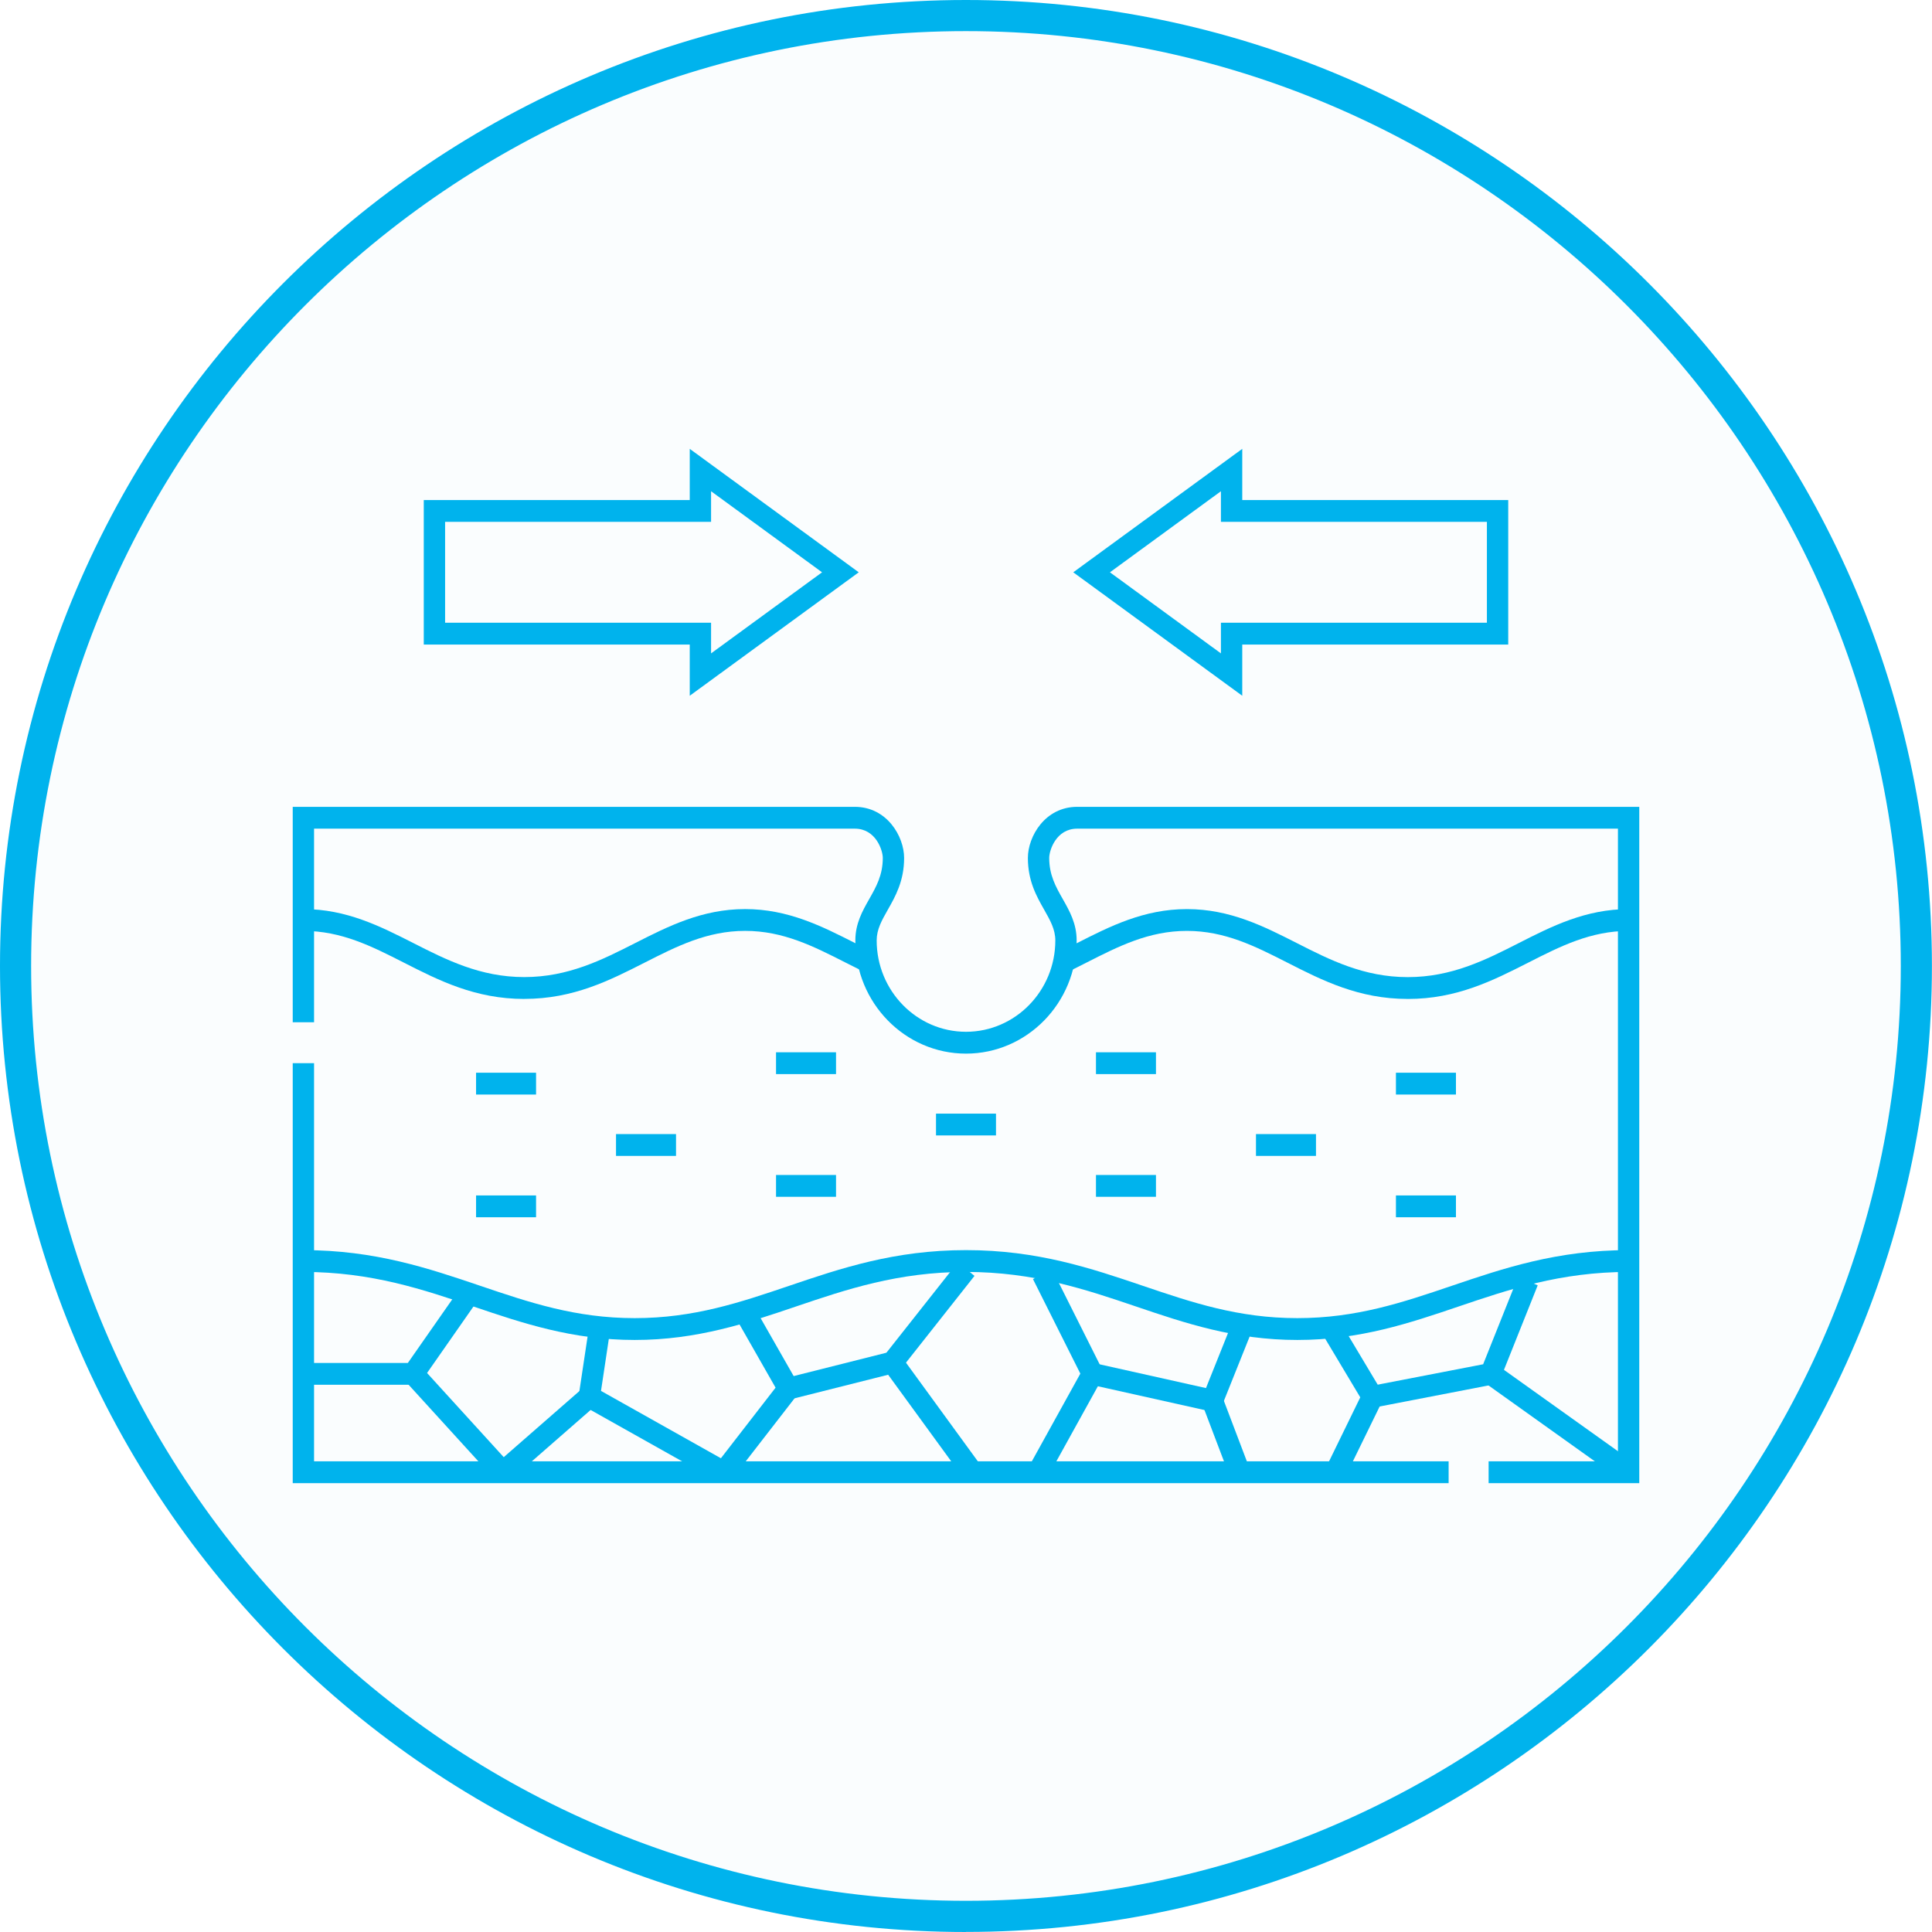 <svg xmlns="http://www.w3.org/2000/svg" width="99" height="99" viewBox="0 0 99 99" fill="none"><g clip-path="url(#clip0_2461_2407)"><path opacity="0.02" d="M49.497 98.198C76.394 98.198 98.198 76.394 98.198 49.497C98.198 22.601 76.394 0.797 49.497 0.797C22.601 0.797 0.797 22.601 0.797 49.497C0.797 76.394 22.601 98.198 49.497 98.198Z" fill="#00B3ED"></path><path d="M49.498 99C22.205 99 0 76.795 0 49.498C0 22.201 22.205 0 49.498 0C76.791 0 98.996 22.205 98.996 49.498C98.996 76.791 76.791 98.996 49.498 98.996V99ZM49.498 1.595C23.086 1.595 1.595 23.086 1.595 49.498C1.595 75.91 23.086 97.401 49.498 97.401C75.91 97.401 97.401 75.91 97.401 49.498C97.401 23.086 75.914 1.595 49.498 1.595Z" fill="#00B3ED"></path><g clip-path="url(#clip1_2461_2407)"><path d="M84 76H76.28V74.882H82.907V42.462H55.198C54.117 42.462 53.764 43.577 53.764 43.961C53.764 44.844 54.102 45.44 54.458 46.068C54.808 46.686 55.17 47.325 55.17 48.191C55.17 51.388 52.626 53.99 49.5 53.99C46.374 53.99 43.83 51.388 43.83 48.191C43.83 47.325 44.192 46.686 44.542 46.068C44.898 45.44 45.236 44.846 45.236 43.961C45.236 43.577 44.883 42.462 43.802 42.462H16.093V52.383H15V41.344H43.802C45.452 41.344 46.329 42.864 46.329 43.961C46.329 45.146 45.882 45.934 45.487 46.629C45.184 47.163 44.923 47.625 44.923 48.19C44.923 50.771 46.976 52.871 49.5 52.871C52.024 52.871 54.077 50.771 54.077 48.19C54.077 47.624 53.815 47.163 53.513 46.629C53.118 45.934 52.671 45.146 52.671 43.961C52.671 42.864 53.55 41.344 55.198 41.344H84V76ZM74.231 76H15V54.48H16.093V74.882H74.231V76Z" fill="#00B3ED"></path><path d="M26.864 51.188C24.353 51.188 22.492 50.242 20.692 49.326C19.049 48.49 17.497 47.701 15.547 47.701V46.583C17.753 46.583 19.494 47.469 21.179 48.324C22.866 49.182 24.61 50.068 26.864 50.068C29.119 50.068 30.863 49.181 32.55 48.324C34.234 47.468 35.976 46.583 38.182 46.583C40.387 46.583 42.129 47.469 43.814 48.324C44.114 48.477 44.418 48.63 44.724 48.78L44.254 49.789C43.942 49.636 43.635 49.48 43.329 49.325C41.685 48.489 40.131 47.7 38.183 47.7C36.235 47.7 34.681 48.489 33.037 49.325C31.238 50.24 29.377 51.186 26.866 51.186L26.864 51.188ZM72.136 51.188C69.625 51.188 67.764 50.242 65.965 49.326C64.321 48.49 62.769 47.701 60.819 47.701C58.869 47.701 57.317 48.49 55.673 49.326C55.367 49.481 55.06 49.638 54.748 49.79L54.278 48.781C54.584 48.632 54.886 48.478 55.188 48.326C56.873 47.469 58.615 46.584 60.82 46.584C63.026 46.584 64.768 47.47 66.453 48.326C68.14 49.184 69.883 50.07 72.138 50.07C74.392 50.07 76.137 49.184 77.823 48.326C79.508 47.469 81.25 46.584 83.455 46.584V47.702C81.505 47.702 79.953 48.492 78.31 49.328C76.51 50.243 74.649 51.189 72.138 51.189L72.136 51.188Z" fill="#00B3ED"></path><path d="M66.477 68.663C63.273 68.663 60.704 67.793 58.222 66.951C55.648 66.079 52.986 65.177 49.5 65.177C46.015 65.177 43.353 66.078 40.779 66.951C38.296 67.793 35.729 68.663 32.524 68.663C29.318 68.663 26.751 67.793 24.268 66.951C21.694 66.079 19.032 65.177 15.547 65.177V64.059C19.21 64.059 21.956 64.989 24.613 65.889C27.124 66.74 29.496 67.544 32.524 67.544C35.551 67.544 37.923 66.74 40.435 65.889C43.091 64.989 45.837 64.059 49.5 64.059C53.163 64.059 55.91 64.989 58.566 65.889C61.077 66.74 63.449 67.544 66.477 67.544C69.505 67.544 71.877 66.74 74.388 65.889C77.044 64.989 79.791 64.059 83.454 64.059V65.177C79.968 65.177 77.307 66.078 74.733 66.951C72.25 67.793 69.683 68.663 66.477 68.663Z" fill="#00B3ED"></path><path d="M21.462 70.959H15.793V69.841H20.899L23.42 66.231L24.309 66.88L21.462 70.959Z" fill="#00B3ED"></path><path d="M21.579 70.021L20.779 70.783L25.37 75.823L26.17 75.061L21.579 70.021Z" fill="#00B3ED"></path><path d="M36.819 75.93L29.6 71.876L30.148 68.233L31.228 68.404L30.797 71.273L37.345 74.951L36.819 75.93Z" fill="#00B3ED"></path><path d="M29.845 71.146L25.598 74.856L26.308 75.707L30.555 71.996L29.845 71.146Z" fill="#00B3ED"></path><path d="M37.515 75.783L36.658 75.089L39.742 71.107L37.702 67.53L38.646 66.967L41.063 71.204L37.515 75.783Z" fill="#00B3ED"></path><path d="M49.305 75.653L45.511 70.445L40.534 71.698L40.273 70.613L45.955 69.182L50.182 74.985L49.305 75.653Z" fill="#00B3ED"></path><path d="M49.085 64.678L45.307 69.462L46.157 70.164L49.935 65.38L49.085 64.678Z" fill="#00B3ED"></path><path d="M53.759 75.553L52.807 75.002L55.359 70.388L52.932 65.544L53.905 65.034L56.601 70.414L53.759 75.553Z" fill="#00B3ED"></path><path d="M62.461 72.419L55.863 70.947L56.097 69.855L61.797 71.128L63.035 68.035L64.046 68.459L62.461 72.419Z" fill="#00B3ED"></path><path d="M62.636 71.576L61.617 71.981L62.973 75.551L63.992 75.146L62.636 71.576Z" fill="#00B3ED"></path><path d="M69.028 75.489L68.051 74.99L69.703 71.603L67.775 68.38L68.709 67.796L70.952 71.548L69.028 75.489Z" fill="#00B3ED"></path><path d="M70.428 72.123L70.225 71.025L76 69.908L77.785 65.439L78.796 65.862L76.787 70.894L70.428 72.123Z" fill="#00B3ED"></path><path d="M76.704 69.936L76.078 70.853L83.139 75.892L83.765 74.976L76.704 69.936Z" fill="#00B3ED"></path><path d="M51.037 57.065H47.963V58.182H51.037V57.065Z" fill="#00B3ED"></path><path d="M59.234 53.921H56.16V55.039H59.234V53.921Z" fill="#00B3ED"></path><path d="M59.234 60.209H56.16V61.327H59.234V60.209Z" fill="#00B3ED"></path><path d="M67.434 58.113H64.359V59.231H67.434V58.113Z" fill="#00B3ED"></path><path d="M74.606 54.969H71.531V56.087H74.606V54.969Z" fill="#00B3ED"></path><path d="M74.606 61.257H71.531V62.375H74.606V61.257Z" fill="#00B3ED"></path><path d="M42.84 53.921H39.766V55.039H42.84V53.921Z" fill="#00B3ED"></path><path d="M42.84 60.209H39.766V61.327H42.84V60.209Z" fill="#00B3ED"></path><path d="M34.641 58.113H31.566V59.231H34.641V58.113Z" fill="#00B3ED"></path><path d="M27.469 54.969H24.395V56.087H27.469V54.969Z" fill="#00B3ED"></path><path d="M27.469 61.257H24.395V62.375H27.469V61.257Z" fill="#00B3ED"></path><path d="M35.344 35.652V33.029H21.715V25.623H35.344V23L44.004 29.326L35.344 35.652ZM22.808 31.911H36.437V33.481L42.124 29.326L36.437 25.172V26.741H22.808V31.911Z" fill="#00B3ED"></path><path d="M63.656 35.652L54.996 29.326L63.656 23V25.623H77.285V33.029H63.656V35.652ZM56.876 29.326L62.563 33.481V31.911H76.192V26.741H62.563V25.172L56.876 29.326Z" fill="#00B3ED"></path></g></g><defs><clipPath id="clip0_2461_2407"><rect width="99" height="99" fill="white"></rect></clipPath><clipPath id="clip1_2461_2407"><rect width="69" height="53" fill="white" transform="translate(15 23)"></rect></clipPath></defs></svg>